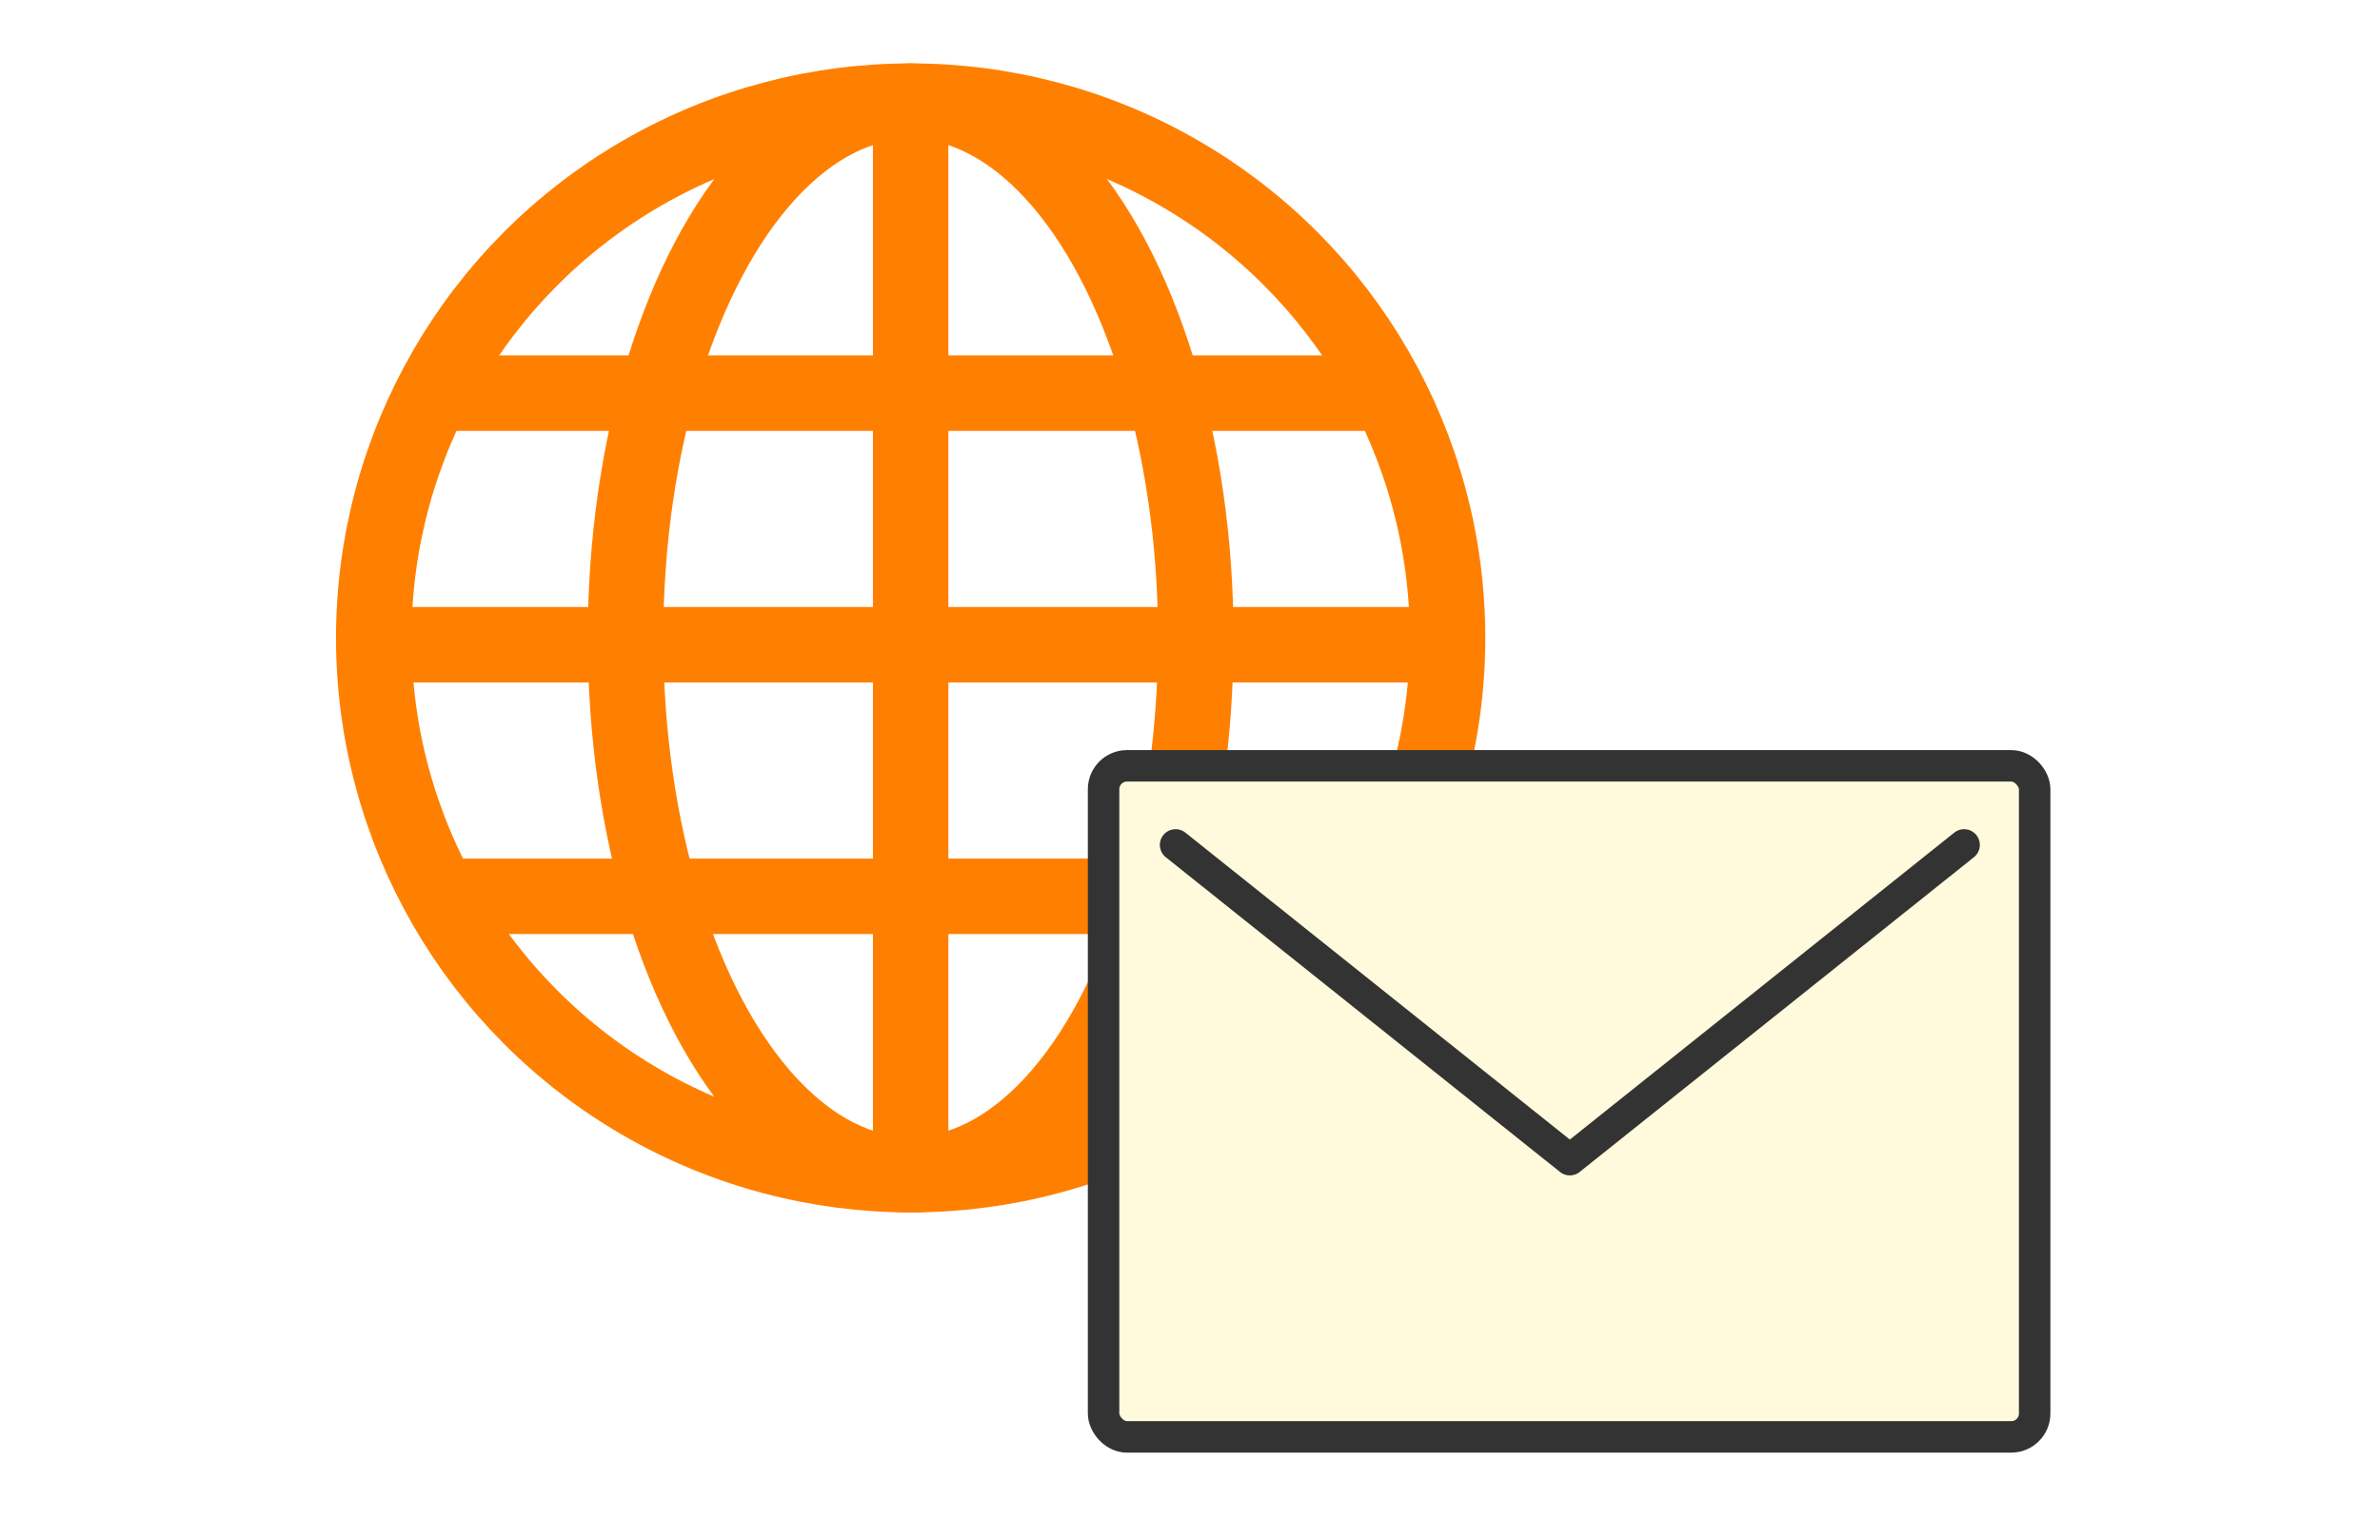 <svg xmlns="http://www.w3.org/2000/svg" width="170" height="110" viewBox="0 0 170 110"><g data-name="グループ 93504"><path data-name="長方形 40370" fill="#fff" d="M0 0h170v110H0z"/><g data-name="グループ 190343"><g data-name="グループ 190340" fill="none" stroke="#ff8000" stroke-miterlimit="10" stroke-width="5.392"><g data-name="楕円形 17382" transform="translate(24 4.528)"><circle cx="41.047" cy="41.047" r="41.047" stroke="none"/><circle cx="41.047" cy="41.047" r="38.35"/></g><path data-name="線 74902" d="M65.047 8.316v75.493"/><g data-name="楕円形 17383" transform="translate(41.984 4.528)"><ellipse cx="23.063" cy="41.047" rx="23.063" ry="41.047" stroke="none"/><ellipse cx="23.063" cy="41.047" rx="20.367" ry="38.35"/></g><path data-name="線 74903" d="M105.387 46.062h-80.68"/><path data-name="線 74904" d="M99.395 64.037H30.698"/><path data-name="線 74905" d="M99.395 28.088H30.698"/></g><g data-name="グループ 190342"><g data-name="グループ 190341"><rect data-name="長方形 152610" width="66.506" height="47.946" rx="1.673" fill="#fffadc" stroke="#333" stroke-linecap="round" stroke-linejoin="round" stroke-width="2.247" transform="translate(78.827 54.713)"/></g><path data-name="パス 670142" d="M83.969 60.364l28.162 22.488 28.162-22.488" fill="none" stroke="#333" stroke-linecap="round" stroke-linejoin="round" stroke-width="2.247"/></g></g></g></svg>